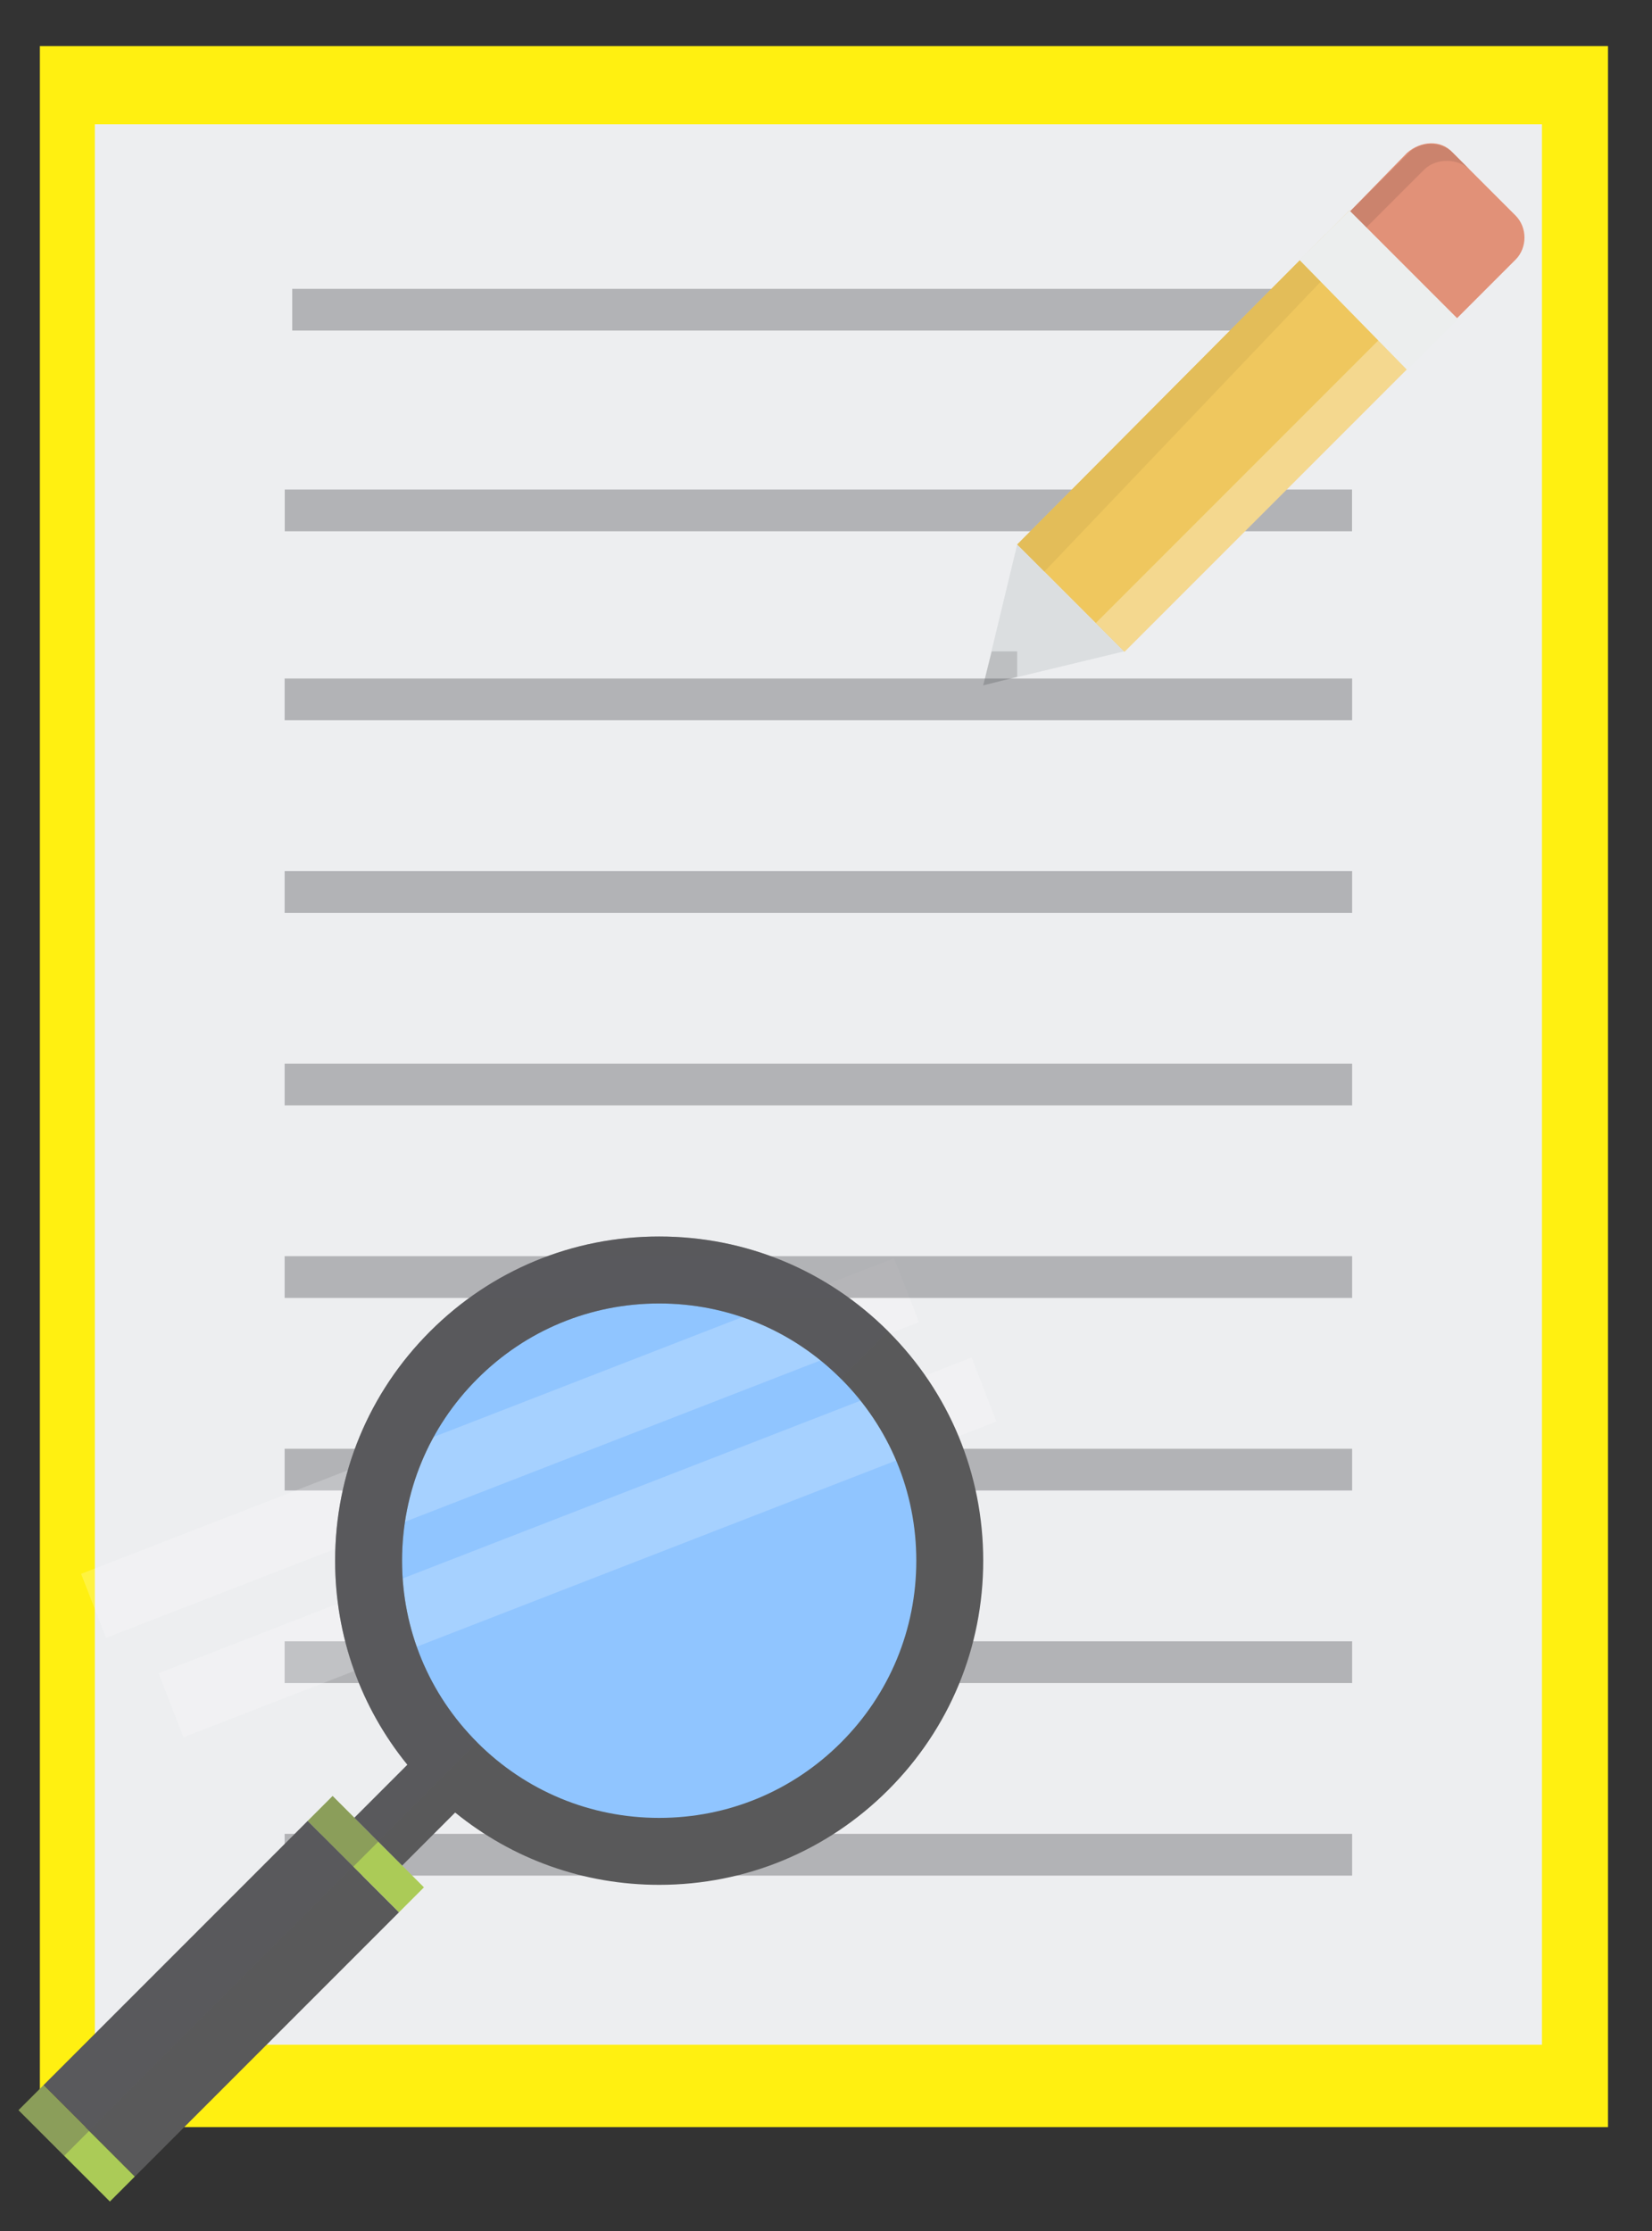 <svg xmlns="http://www.w3.org/2000/svg" xmlns:xlink="http://www.w3.org/1999/xlink" version="1.1" width="800" height="1080" viewBox="0 0 800 1080" xml:space="preserve">
<rect x="0" y="0" width="800" height="1080" fill="#333333" stroke="none"/>
<desc>Created with Fabric.js 3.5.0</desc>
<defs>
</defs>
<rect x="0" y="0" width="100%" height="100%" fill="rgba(255,255,255,0)"/>
<g transform="matrix(1 0 0 1 393.187 544.671)" id="968548">
<g style="">
		<g transform="matrix(2.19 0 0 2.19 5.816 -18.661)" id="396183">
<rect style="stroke: none; stroke-width: 0; stroke-dasharray: none; stroke-linecap: butt; stroke-dashoffset: 0; stroke-linejoin: miter; stroke-miterlimit: 4; is-custom-font: none; font-file-url: none; fill: rgb(255,240,17); fill-rule: nonzero; opacity: 1;" x="-173.375" y="-230" rx="0" ry="0" width="346.75" height="460"/>
</g>
		<g transform="matrix(2.021 0 0 2.021 3.129 -19.67)" id="Layer_1">
<rect style="stroke: none; stroke-width: 0; stroke-dasharray: none; stroke-linecap: butt; stroke-dashoffset: 0; stroke-linejoin: miter; stroke-miterlimit: 4; is-custom-font: none; font-file-url: none; fill: rgb(237,238,240); fill-rule: nonzero; opacity: 1;" x="-173.375" y="-230" rx="0" ry="0" width="346.75" height="460"/>
</g>
		<g transform="matrix(2.021 0 0 2.021 3.127 -112.89)" id="Layer_1">
<rect style="stroke: none; stroke-width: 0; stroke-dasharray: none; stroke-linecap: butt; stroke-dashoffset: 0; stroke-linejoin: miter; stroke-miterlimit: 4; is-custom-font: none; font-file-url: none; fill: rgb(91,91,95); fill-rule: nonzero; opacity: 0.4;" x="-127.895" y="-5" rx="0" ry="0" width="255.79" height="10"/>
</g>
		<g transform="matrix(2.021 0 0 2.021 3.127 -19.676)" id="Layer_1">
<rect style="stroke: none; stroke-width: 0; stroke-dasharray: none; stroke-linecap: butt; stroke-dashoffset: 0; stroke-linejoin: miter; stroke-miterlimit: 4; is-custom-font: none; font-file-url: none; fill: rgb(91,91,95); fill-rule: nonzero; opacity: 0.4;" x="-127.895" y="-5" rx="0" ry="0" width="255.79" height="10"/>
</g>
		<g transform="matrix(2.021 0 0 2.021 3.127 166.751)" id="Layer_1">
<rect style="stroke: none; stroke-width: 0; stroke-dasharray: none; stroke-linecap: butt; stroke-dashoffset: 0; stroke-linejoin: miter; stroke-miterlimit: 4; is-custom-font: none; font-file-url: none; fill: rgb(91,91,95); fill-rule: nonzero; opacity: 0.4;" x="-127.895" y="-5" rx="0" ry="0" width="255.79" height="10"/>
</g>
		<g transform="matrix(2.021 0 0 2.021 3.127 259.966)" id="Layer_1">
<rect style="stroke: none; stroke-width: 0; stroke-dasharray: none; stroke-linecap: butt; stroke-dashoffset: 0; stroke-linejoin: miter; stroke-miterlimit: 4; is-custom-font: none; font-file-url: none; fill: rgb(91,91,95); fill-rule: nonzero; opacity: 0.4;" x="-127.895" y="-5" rx="0" ry="0" width="255.79" height="10"/>
</g>
		<g transform="matrix(2.021 0 0 2.021 3.127 353.18)" id="Layer_1">
<rect style="stroke: none; stroke-width: 0; stroke-dasharray: none; stroke-linecap: butt; stroke-dashoffset: 0; stroke-linejoin: miter; stroke-miterlimit: 4; is-custom-font: none; font-file-url: none; fill: rgb(91,91,95); fill-rule: nonzero; opacity: 0.4;" x="-127.895" y="-5" rx="0" ry="0" width="255.79" height="10"/>
</g>
		<g transform="matrix(3.726 0 0 2.021 3.127 -297.594)" id="891308">
<rect style="stroke: none; stroke-width: 0; stroke-dasharray: none; stroke-linecap: butt; stroke-dashoffset: 0; stroke-linejoin: miter; stroke-miterlimit: 4; is-custom-font: none; font-file-url: none; fill: rgb(91,91,95); fill-rule: nonzero; opacity: 0.4;" x="-69.356" y="-5" rx="0" ry="0" width="138.712" height="10"/>
</g>
		<g transform="matrix(2.021 0 0 2.021 6.813 -394.757)" id="444866">
<rect style="stroke: none; stroke-width: 0; stroke-dasharray: none; stroke-linecap: butt; stroke-dashoffset: 0; stroke-linejoin: miter; stroke-miterlimit: 4; is-custom-font: none; font-file-url: none; fill: rgb(91,91,95); fill-rule: nonzero; opacity: 0.4;" x="-127.895" y="-5" rx="0" ry="0" width="255.79" height="10"/>
</g>
		<g transform="matrix(0.328 0 0 0.328 214.014 -344.122)" id="80021">
<g style="" vector-effect="non-scaling-stroke">
		<g transform="matrix(2.86 0 0 2.86 -25.337 24.572)" id="Layer_1">
<path style="stroke: none; stroke-width: 1; stroke-dasharray: none; stroke-linecap: butt; stroke-dashoffset: 0; stroke-linejoin: miter; stroke-miterlimit: 4; is-custom-font: none; font-file-url: none; fill: rgb(239,199,94); fill-rule: nonzero; opacity: 1;" transform=" translate(-130.992, -148.442)" d="M 189.185 34.681 l 55.13 55.13 L 72.799 262.203 l -55.13 -55.13 L 189.185 34.681 z" stroke-linecap="round"/>
</g>
		<g transform="matrix(2.86 0 0 2.86 4.633 112.558)" id="Layer_1">
<path style="stroke: none; stroke-width: 1; stroke-dasharray: none; stroke-linecap: butt; stroke-dashoffset: 0; stroke-linejoin: miter; stroke-miterlimit: 4; is-custom-font: none; font-file-url: none; fill: rgb(244,216,143); fill-rule: nonzero; opacity: 1;" transform=" translate(-141.471, -179.205)" d="M 58.246 247.58 l 151.6 -151.6 l 14.85 14.85 l -151.6 151.6 L 58.246 247.58 z" stroke-linecap="round"/>
</g>
		<g transform="matrix(2.86 0 0 2.86 -99.172 -16.728)" id="Layer_1">
<path style="stroke: none; stroke-width: 1; stroke-dasharray: none; stroke-linecap: butt; stroke-dashoffset: 0; stroke-linejoin: miter; stroke-miterlimit: 4; is-custom-font: none; font-file-url: none; fill: rgb(227,189,89); fill-rule: nonzero; opacity: 1;" transform=" translate(-105.177, -134.002)" d="M 17.669 207.073 l 14.001 14.001 L 192.686 52.182 l -15.752 -5.251 L 17.669 207.073 z" stroke-linecap="round"/>
</g>
		<g transform="matrix(2.86 0 0 2.86 262.804 -262.802)" id="Layer_1">
<path style="stroke: none; stroke-width: 1; stroke-dasharray: none; stroke-linecap: butt; stroke-dashoffset: 0; stroke-linejoin: miter; stroke-miterlimit: 4; is-custom-font: none; font-file-url: none; fill: rgb(225,145,120); fill-rule: nonzero; opacity: 1;" transform=" translate(-231.736, -47.968)" d="M 242.565 4.928 l 32.378 32.378 c 6.126 6.126 6.126 16.627 0 22.752 l -35.878 35.878 l -55.13 -55.13 l 35.003 -35.879 C 225.939 -1.198 236.44 -2.073 242.565 4.928 z" stroke-linecap="round"/>
</g>
		<g transform="matrix(2.86 0 0 2.86 256.233 -329.754)" id="Layer_1">
<path style="stroke: none; stroke-width: 1; stroke-dasharray: none; stroke-linecap: butt; stroke-dashoffset: 0; stroke-linejoin: miter; stroke-miterlimit: 4; is-custom-font: none; font-file-url: none; fill: rgb(203,131,109); fill-rule: nonzero; opacity: 1;" transform=" translate(-229.439, -24.56)" d="M 227.689 13.679 c 6.126 -6.126 17.502 -6.126 23.627 0 l 23.627 23.627 l 0 0 L 242.565 4.928 c -6.126 -6.126 -17.502 -6.126 -23.627 0.875 l -35.003 35.003 l 8.751 7.876 L 227.689 13.679 z" stroke-linecap="round"/>
</g>
		<g transform="matrix(2.86 0 0 2.86 184.352 -183.17)" id="Layer_1">
<path style="stroke: none; stroke-width: 1; stroke-dasharray: none; stroke-linecap: butt; stroke-dashoffset: 0; stroke-linejoin: miter; stroke-miterlimit: 4; is-custom-font: none; font-file-url: none; fill: rgb(236,238,238); fill-rule: nonzero; opacity: 1;" transform=" translate(-204.307, -75.81)" d="M 163.423 60.251 l 55.515 56.688 l 26.253 -26.253 l -56.005 -56.005 L 163.423 60.251 z" stroke-linecap="round"/>
</g>
		<g transform="matrix(2.86 0 0 2.86 -295.651 296.132)" id="Layer_1">
<path style="stroke: none; stroke-width: 1; stroke-dasharray: none; stroke-linecap: butt; stroke-dashoffset: 0; stroke-linejoin: miter; stroke-miterlimit: 4; is-custom-font: none; font-file-url: none; fill: rgb(219,222,224); fill-rule: nonzero; opacity: 1;" transform=" translate(-36.483, -243.389)" d="M 17.669 207.073 L 0.167 279.705 l 72.632 -17.502 L 17.669 207.073 z" stroke-linecap="round"/>
</g>
		<g transform="matrix(2.86 0 0 2.86 -374.493 374.971)" id="Layer_1">
<path style="stroke: none; stroke-width: 1; stroke-dasharray: none; stroke-linecap: butt; stroke-dashoffset: 0; stroke-linejoin: miter; stroke-miterlimit: 4; is-custom-font: none; font-file-url: none; fill: rgb(189,191,193); fill-rule: nonzero; opacity: 1;" transform=" translate(-8.918, -270.954)" d="M 17.669 262.203 H 4.542 l -4.375 17.502 l 17.502 -4.375 V 262.203 z" stroke-linecap="round"/>
</g>
</g>
</g>
		<g transform="matrix(2.021 0 0 2.021 3.127 -206.104)" id="Layer_1">
<rect style="stroke: none; stroke-width: 0; stroke-dasharray: none; stroke-linecap: butt; stroke-dashoffset: 0; stroke-linejoin: miter; stroke-miterlimit: 4; is-custom-font: none; font-file-url: none; fill: rgb(91,91,95); fill-rule: nonzero; opacity: 0.4;" x="-127.895" y="-5" rx="0" ry="0" width="255.79" height="10"/>
</g>
		<g transform="matrix(-1.871 0 0 1.871 -73.975 210.833)" id="Layer_1">
<circle style="stroke: none; stroke-width: 1; stroke-dasharray: none; stroke-linecap: butt; stroke-dashoffset: 0; stroke-linejoin: miter; stroke-miterlimit: 4; is-custom-font: none; font-file-url: none; fill: rgb(144,197,255); fill-rule: nonzero; opacity: 1;" cx="0" cy="0" r="75.212"/>
</g>
		<g transform="matrix(1.323 1.323 1.323 -1.323 -286.04 422.902)" id="Layer_1">
<rect style="stroke: none; stroke-width: 1; stroke-dasharray: none; stroke-linecap: butt; stroke-dashoffset: 0; stroke-linejoin: miter; stroke-miterlimit: 4; is-custom-font: none; font-file-url: none; fill: rgb(89,89,90); fill-rule: nonzero; opacity: 1;" x="-16.713" y="-48.355" rx="0" ry="0" width="33.427" height="96.71"/>
</g>
		<g transform="matrix(1.323 1.323 1.323 -1.323 -216.031 352.891)" id="Layer_1">
<rect style="stroke: none; stroke-width: 1; stroke-dasharray: none; stroke-linecap: butt; stroke-dashoffset: 0; stroke-linejoin: miter; stroke-miterlimit: 4; is-custom-font: none; font-file-url: none; fill: rgb(171,203,87); fill-rule: nonzero; opacity: 1;" x="-16.713" y="-4.561" rx="0" ry="0" width="33.427" height="9.122"/>
</g>
		<g transform="matrix(-1.871 0 0 1.871 -151.037 156.293)" id="Layer_1">
<polygon style="stroke: none; stroke-width: 1; stroke-dasharray: none; stroke-linecap: butt; stroke-dashoffset: 0; stroke-linejoin: miter; stroke-miterlimit: 4; is-custom-font: none; font-file-url: none; fill: rgb(255,255,255); fill-rule: nonzero; opacity: 0.2;" points="108.43,32.553 101.986,49.129 -108.43,-32.563 -102.008,-49.129 "/>
</g>
		<g transform="matrix(1.323 1.323 1.323 -1.323 -356.054 492.914)" id="Layer_1">
<rect style="stroke: none; stroke-width: 1; stroke-dasharray: none; stroke-linecap: butt; stroke-dashoffset: 0; stroke-linejoin: miter; stroke-miterlimit: 4; is-custom-font: none; font-file-url: none; fill: rgb(171,203,87); fill-rule: nonzero; opacity: 1;" x="-16.713" y="-4.561" rx="0" ry="0" width="33.427" height="9.122"/>
</g>
		<g transform="matrix(-1.871 0 0 1.871 -113.511 204.408)" id="Layer_1">
<polygon style="stroke: none; stroke-width: 1; stroke-dasharray: none; stroke-linecap: butt; stroke-dashoffset: 0; stroke-linejoin: miter; stroke-miterlimit: 4; is-custom-font: none; font-file-url: none; fill: rgb(255,255,255); fill-rule: nonzero; opacity: 0.2;" points="108.428,32.562 101.987,49.133 -108.428,-32.559 -101.998,-49.133 "/>
</g>
		<g transform="matrix(-1.871 0 0 1.871 -73.975 210.833)" id="Layer_1">
<path style="stroke: none; stroke-width: 1; stroke-dasharray: none; stroke-linecap: butt; stroke-dashoffset: 0; stroke-linejoin: miter; stroke-miterlimit: 4; is-custom-font: none; font-file-url: none; fill: rgb(89,89,90); fill-rule: nonzero; opacity: 1;" transform=" translate(-284.05, -279.381)" d="M 367.923 279.381 c 0 -22.403 -8.724 -43.466 -24.566 -59.308 c -15.842 -15.841 -36.904 -24.566 -59.307 -24.565 c -22.403 0 -43.466 8.724 -59.307 24.565 c -15.842 15.842 -24.566 36.904 -24.566 59.308 c 0 22.403 8.724 43.466 24.566 59.307 c 15.842 15.842 36.904 24.566 59.307 24.566 c 19.462 0 37.907 -6.591 52.801 -18.705 l 13.713 13.713 l 12.367 -12.367 l -13.713 -13.713 C 361.332 317.288 367.923 298.843 367.923 279.381 z M 284.05 345.932 c -17.776 0 -34.489 -6.922 -47.058 -19.492 c -12.57 -12.569 -19.492 -29.282 -19.492 -47.058 c 0 -17.776 6.923 -34.489 19.492 -47.058 c 12.57 -12.57 29.282 -19.492 47.058 -19.493 c 17.776 0 34.489 6.923 47.058 19.493 c 12.57 12.569 19.492 29.282 19.492 47.058 s -6.923 34.489 -19.492 47.058 C 318.538 339.009 301.826 345.932 284.05 345.932 z" stroke-linecap="round"/>
</g>
		<g transform="matrix(-1.871 0 0 1.871 -173.605 276.424)" id="Layer_1">
<path style="stroke: none; stroke-width: 1; stroke-dasharray: none; stroke-linecap: butt; stroke-dashoffset: 0; stroke-linejoin: miter; stroke-miterlimit: 4; is-custom-font: none; font-file-url: none; fill: rgb(91,91,95); fill-rule: nonzero; opacity: 0.4;" transform=" translate(-337.297, -314.436)" d="M 367.923 279.381 c 0 -22.403 -8.724 -43.466 -24.566 -59.307 c -15.842 -15.842 -36.904 -24.566 -59.307 -24.566 s -43.466 8.724 -59.307 24.566 l 12.249 12.249 c 12.57 -12.57 29.282 -19.492 47.058 -19.492 c 17.777 0 34.489 6.923 47.058 19.492 c 12.57 12.57 19.492 29.282 19.492 47.058 c 0 17.777 -6.923 34.489 -19.492 47.058 l 11.356 11.356 l 0.893 0.893 l 13.391 13.391 l 3.225 3.225 l 78.06 78.06 l 11.818 -11.818 l -6.45 -6.45 l -68.385 -68.385 l -6.45 -6.45 l -5.635 5.635 l -13.71 -13.71 C 361.335 317.291 367.923 298.843 367.923 279.381 z" stroke-linecap="round"/>
</g>
		<g transform="matrix(2.021 0 0 2.021 3.127 73.537)" id="Layer_1">
<rect style="stroke: none; stroke-width: 0; stroke-dasharray: none; stroke-linecap: butt; stroke-dashoffset: 0; stroke-linejoin: miter; stroke-miterlimit: 4; is-custom-font: none; font-file-url: none; fill: rgb(91,91,95); fill-rule: nonzero; opacity: 0.4;" x="-127.895" y="-5" rx="0" ry="0" width="255.79" height="10"/>
</g>
</g>
</g>
</svg>